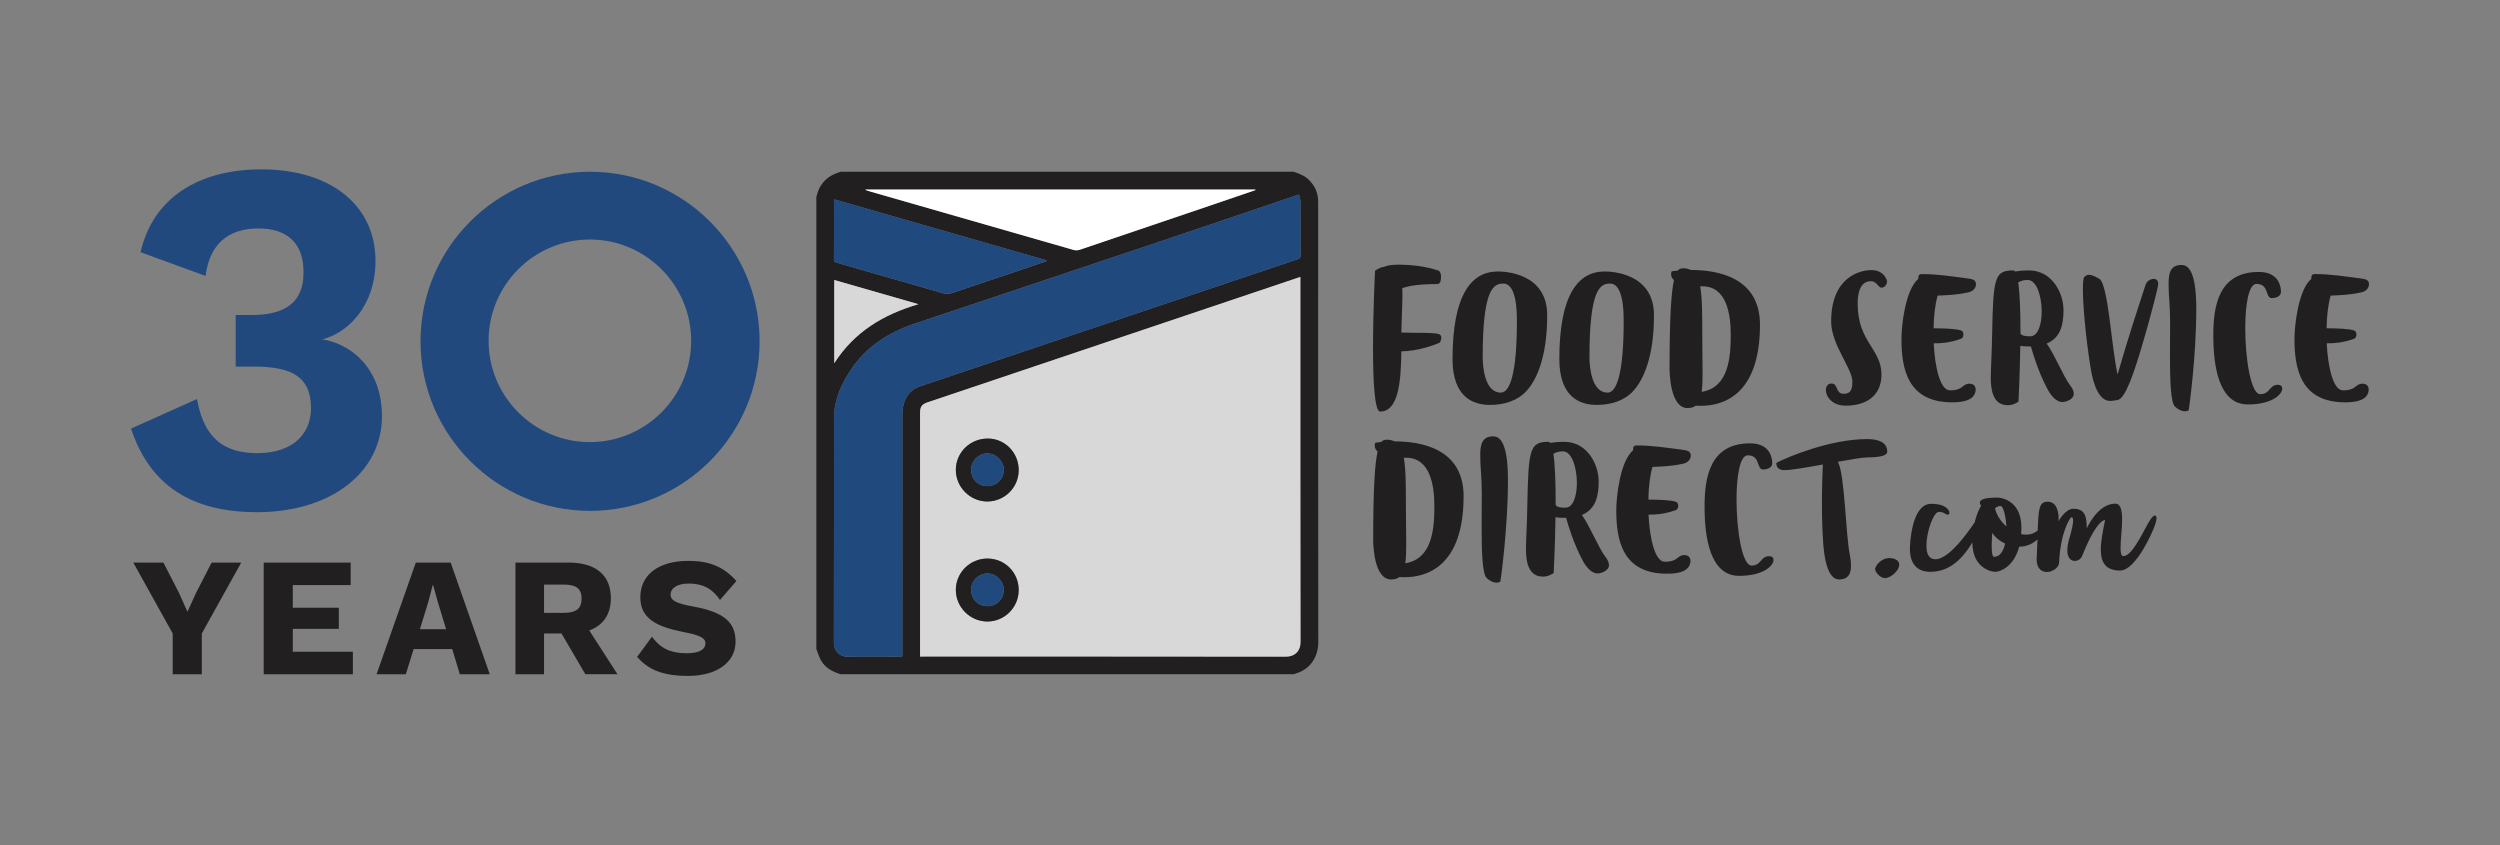 <?xml version="1.0" encoding="UTF-8"?>
<svg xmlns="http://www.w3.org/2000/svg" id="Layer_1" viewBox="0 0 1200 405.76">
  <rect x="0" y="0" width="1200" height="405.76" fill="#808080" stroke="none"/>
  <defs>
    <style>.cls-1{fill:#fff;}.cls-2{fill:#d8d8d8;}.cls-3{fill:#20497e;}.cls-4{fill:#221f20;}.cls-5{fill:#21497e;}</style>
  </defs>
  <path class="cls-5" d="m183.35,199.72c0,27.17-24.68,46.13-60,46.13-31.44,0-51.14-12.87-60.2-39.37l-.26-.76,31.67-14.19.21,1.09c3.35,17.21,12.23,24.89,28.81,24.89,8.63,0,15.6-2.44,20.14-7.06,3.74-3.8,5.65-9,5.56-15.02-.23-13.84-8.16-19.47-27.38-19.47h-8.77v-24.75h7.59c16.79,0,24.96-6.6,24.96-20.18.11-6.78-1.64-12.07-5.23-15.71-3.71-3.76-9.23-5.67-16.38-5.67-14.44,0-23.16,7.5-25.23,21.73l-.16,1.08-31.19-11.4.18-.78c5.91-24.77,26.99-38.98,57.83-38.98,33.26,0,54.74,17.26,54.74,43.97,0,21.78-13.56,34.69-25.53,37.6,6.43,1.04,12.57,4.04,17.44,8.58,5.1,4.78,11.19,13.56,11.19,28.26Z"></path>
  <g>
    <path class="cls-4" d="m909.4,268.28c-.81-.27-1.56-.41-2.31-.41-4.61,0-7.06,4.14-7.06,5.29s2.17,4.34,4.89,4.34c2.44,0,6.72-3.53,6.72-6.45,0-1.09-.61-2.1-2.24-2.78Z"></path>
    <path class="cls-4" d="m1034.35,247.45c-1.36,0-3.53,4.21-3.53,4.21-3.33,6.11-7.8,15.27-11.6,15.27-1.02,0-1.36-1.56-1.36-3.93,0-3.6.75-9.09.75-13.57s-.68-7.67-3.26-7.67c-8.35,0-13.3,11.13-13.71,11.81,0-5.9-.95-9.36-6.45-9.36-3.87,0-7.12,5.97-7.12,5.97,0,0,.07-.47.07-1.22,0-2.51-.54-8.14-5.29-8.14-4.06,0-4.38,3.36-4.74,13.77-1.54,1.38-3.46,2.04-5.53,2.04-.81,0-1.63-.07-2.44-.27.07-.95.14-1.97.14-3.05,0-14.32-11.4-14.45-11.4-14.45-2.71,0-8.55.07-8.55,2.38,0,1.15.68,1.36.68,1.36,0,0-1.89,2.84-3.16,8.15-1.01,1.37-1.86,2.64-1.86,2.64-4.27,6.04-11.53,15.06-17.03,15.06-2.1,0-4.27-1.43-4.27-6.18,0-7.94,3.66-16.56,5.9-16.56s2.71.75,3.6,1.15c.27.14.54.2.68.2.41,0,.88-.41.88-.81,0-1.15-1.42-4.41-8.82-4.41-9.43,0-10.18,19.41-10.18,21.51s0,11.13,9.84,11.13,16.07-7.28,20.16-14.14c0,.08,0,.15,0,.23,0,11.6,8.55,13.91,10.99,13.91,2.1,0,8.82-2.17,11.47-12.08h.07c3.75,0,6.62-1.59,8.71-3.47-.08,2.36-.18,5-.33,7.95-.07.48-.07.95-.07,1.36,0,5.43,3.05,6.31,4.95,6.31.88,0,1.56-.2,1.56-.2,4.34-1.36,4.27-4.41,4.27-4.41.61-14.05,5.16-21.65,5.97-21.65.54,0,.75.61.75,1.56,0,2.85-1.83,8.62-1.83,8.62-.68,2.38-.95,4.27-.95,5.7,0,4.82,2.92,5.09,3.46,5.09h.07c2.85,0,3.67-2.58,3.67-2.58,6.92-17.51,10.92-17.1,10.92-17.1-.95,4.89-2.04,9.98-2.04,14.25,0,5.77,2.04,10.04,9.23,10.04,7.8,0,15.88-19.54,15.88-19.54,0,0,1.63-3.67,1.63-5.63,0-.41-.07-1.22-.75-1.22Zm-77.25,19.81c-.41,0-1.09-.75-1.09-5.02,0-1.56.07-3.73.27-6.45,1.36,2.04,3.33,3.8,6.18,5.09-.75,3.33-2.24,6.38-5.36,6.38Zm.54-23.07c.2-.47.88-1.29,2.71-1.29,1.15,0,2.44,4.61,2.71,9.77-2.51-2.17-4.55-5.16-5.43-8.48Z"></path>
    <path class="cls-4" d="m672.72,168.62h-.07c-.15,15.48-1.67,28.93-10.18,28.93-2.69,0-3.42-14.76-3.42-30.46,0-17.88.95-37.07.95-37.07,0,0,1.67-1.53,4.14-1.89,1.53-.65,3.71-1.09,6.83-1.09,6.54,0,13.38.8,19.19,2.76,0,0,1.53.15,1.53,3.13,0,1.53-.29,3.42-1.82,3.42-9.52,0-14.1,1.02-16.79,1.96.07,1.09.07,2.25.07,3.56,0,4.36-.36,10.1-.51,17.74,5.45.29,15.7-.15,18.17.8.58.29,1.02.8,1.02,1.67,0,.58-.22,1.38-.65,2.33-2.84,1.31-11.05,4.22-18.47,4.22Z"></path>
    <path class="cls-4" d="m718.96,130.31c3.78,0,23.7.95,23.7,21.01s-5.09,31.04-9.89,36.28c-4.29,4.8-10.83,6.76-17.59,6.76-8,0-17.96-3.63-17.96-22.03,0-30.97,9.09-42.02,21.74-42.02Zm9.16,23.77c0-14.98-3.56-17.96-6.47-17.96-4.51,0-9.96,1.89-9.96,35.11,0,5.09,1.02,17.23,8.72,17.23,4.43,0,7.71-9.52,7.71-34.38Z"></path>
    <path class="cls-4" d="m770.21,130.31c3.78,0,23.7.95,23.7,21.01s-5.09,31.04-9.89,36.28c-4.29,4.8-10.83,6.76-17.59,6.76-8,0-17.95-3.63-17.95-22.03,0-30.97,9.09-42.02,21.73-42.02Zm9.16,23.77c0-14.98-3.56-17.96-6.47-17.96-4.51,0-9.96,1.89-9.96,35.11,0,5.09,1.02,17.23,8.72,17.23,4.43,0,7.71-9.52,7.71-34.38Z"></path>
    <path class="cls-4" d="m811.57,129.58c12.87,0,33.22,3.49,33.22,26.32,0,34.02-18.03,38.89-28.35,38.89-.87,0-1.75,0-2.47-.07-1.02.8-2.33,1.16-3.93,1.16-8.36,0-8.65-16.94-8.65-19.05v-.22c0-24.28.8-36.28,2.11-42.16-1.09-.95-1.38-2.04-1.38-2.84s.29-1.38.29-1.38l2.91-.36c.8-.94,1.67-1.09,2.62-1.09,1.45,0,2.62.29,3.63.8Zm5.67,49.14c0,3.78-.07,6.83-.44,9.38,13.01-2.11,13.96-16.57,13.96-27.62,0-10.03-2.18-23.04-13.52-23.04h-1.16c1.02,5.52,1.02,13.74,1.02,24.86,0,6.4.14,11.92.14,16.43Z"></path>
    <path class="cls-4" d="m905.79,135.18c0,.73-.73,2.91-2.69,2.91-1.53,0-2.25-3.13-5.09-3.13-2.62,0-6.32,1.53-6.32,10.83,0,18.46,11.41,21.59,11.41,34.02,0,10.18-7.27,14.9-17.23,14.9-6.47,0-9.45-4.36-9.45-7.49,0-1.74.94-3.13,2.69-3.13,3.34,0,1.82,4.94,5.89,4.94,3.35,0,4.14-2.11,4.14-5.82,0-6.47-10.18-17.66-10.18-28.93,0-21.37,13.89-24.64,19.26-24.64,6.18,0,7.56,4.8,7.56,5.52Z"></path>
    <path class="cls-4" d="m928.83,164.76h-.65c.58,11.85,3.2,22.61,7.78,22.61,6.69,0,5.74-3.2,9.45-3.2,2.04,0,2.91,1.31,2.91,2.84,0,.87-.29,1.89-.8,2.69-1.31,2.04-4.29,3.42-10.47,3.42-21.66,0-24.35-16.5-24.35-30.53,0-6.18,1.82-23.48,8.07-28.71,0-1.89.44-2.33,1.82-2.33,7.12,0,14.25,1.09,22.46,2.18,2.76.36,3.34,1.24,3.42,2.62v.07c0,2.84-2.98,3.71-2.98,3.71,0,0-4.36,1.45-15.41,1.75-1.24,4.22-1.89,9.89-1.96,15.7h.36c4.36,0,10.69.22,12.94,1.09.65.22,1.02,1.02,1.02,1.89s-.36,1.74-1.09,2.04c-5.82,2.11-10.25,2.18-12.5,2.18Z"></path>
    <path class="cls-4" d="m990.48,148.77c0,6.25-1.02,13.23-8.07,16.14,3.63,4.94,8.14,15.99,11.12,19.85,1.45,1.82,1.89,3.2,1.89,4.29,0,2.47-3.49,3.93-5.45,3.93s-4.8-1.38-7.71-7.2c-3.78-7.34-6.32-15.48-7.42-19.48h-.87c-1.67,0-3.05-.07-4.22-.29-.22,14.03-.87,26.75-.87,26.75,0,0-2.18,1.74-5.16,1.74-7.27,0-8.14-7.71-8.14-13.01,0-4.94.51-11.85.65-21.52.51-26.9,1.24-30.17,10.18-30.17.29,0,.58.22.8.51,1.75-.29,4-.51,6.69-.51,11.12,0,16.57,10.9,16.57,18.97Zm-15.92,12.65c3.71,0,5.45-5.74,5.45-11.92,0-7.27-2.4-15.12-6.69-15.12-2.4,0-3.49.58-4.58,1.16.8,5.38,1.09,13.89,1.09,24.57.36.58,1.02,1.31,4.72,1.31Z"></path>
    <path class="cls-4" d="m1002.7,131.91c1.09,0,2.54.51,4.94,1.89,4.36,2.62,5.81,32.79,8.8,45.94,1.89-6.11,3.2-11.99,13.38-42.89.8-2.33,2.76-2.98,4-2.98,1.31,0,2.11.87,2.11,2.33,0,.73-.15,1.31-.15,1.31,0,0-2.18,10.32-8.21,30.46-5.6,18.83-8.87,24.13-11.63,24.13h-.22c-.14,0-.29.07-.44.07-.44,0-1.24.29-2.33.29-2.91,0-7.42-2.11-9.67-17.16-2.25-14.61-3.49-28.86-3.49-36.57,0-3.2.22-5.31.65-5.74.58-.58,1.24-1.09,2.25-1.09Z"></path>
    <path class="cls-4" d="m1048.71,197.4c-1.16,0-2.76-.44-4.73-2.25-2.04-1.89-2.4-12.5-2.4-24.21,0-5.52.07-11.34.07-16.57,0-7.92-.73-12.07-.73-18.1,0-4.65.58-9.09,6.18-9.09,2.62,0,7.12,1.67,7.12,20.94,0,24.06-3.63,48.78-3.63,48.78,0,0-.65.51-1.89.51Z"></path>
    <path class="cls-4" d="m1062.38,161.06c0-14.03,2.4-30.53,21.88-30.53,10.03,0,10.61,7.71,10.61,9.6,0,2.33-2.98,2.98-4.36,2.98-3.34,0-1.16-6.83-7.41-6.83-3.78,0-5.38,10.03-5.38,21.3,0,14.68,2.69,31.62,7.2,31.62,4.87,0,4.22-4.51,8.5-4.51,1.31,0,2.04.73,2.04,1.82,0,2.76-4.8,7.63-16.5,7.63-14.18,0-16.57-19.05-16.57-33.08Z"></path>
    <path class="cls-4" d="m1117.48,164.76h-.65c.58,11.85,3.2,22.61,7.78,22.61,6.69,0,5.74-3.2,9.45-3.2,2.04,0,2.91,1.31,2.91,2.84,0,.87-.29,1.89-.8,2.69-1.31,2.04-4.29,3.42-10.47,3.42-21.66,0-24.35-16.5-24.35-30.53,0-6.18,1.82-23.48,8.07-28.71,0-1.89.44-2.33,1.82-2.33,7.12,0,14.25,1.09,22.46,2.18,2.76.36,3.34,1.24,3.42,2.62v.07c0,2.84-2.98,3.71-2.98,3.71,0,0-4.36,1.45-15.41,1.75-1.24,4.22-1.89,9.89-1.96,15.7h.36c4.36,0,10.69.22,12.94,1.09.65.22,1.02,1.02,1.02,1.89s-.36,1.74-1.09,2.04c-5.82,2.11-10.25,2.18-12.5,2.18Z"></path>
    <path class="cls-4" d="m669.31,211.85c12.87,0,33.22,3.49,33.22,26.32,0,34.02-18.03,38.89-28.35,38.89-.87,0-1.74,0-2.47-.07-1.02.8-2.33,1.16-3.93,1.16-8.36,0-8.65-16.94-8.65-19.05v-.22c0-24.28.8-36.27,2.11-42.16-1.09-.95-1.38-2.04-1.38-2.84s.29-1.38.29-1.38l2.91-.36c.8-.95,1.67-1.09,2.62-1.09,1.45,0,2.62.29,3.63.8Zm5.67,49.14c0,3.78-.07,6.83-.44,9.38,13.01-2.11,13.96-16.57,13.96-27.62,0-10.03-2.18-23.04-13.52-23.04h-1.16c1.02,5.53,1.02,13.74,1.02,24.86,0,6.4.15,11.92.15,16.43Z"></path>
    <path class="cls-4" d="m718.3,279.67c-1.16,0-2.76-.44-4.72-2.25-2.04-1.89-2.4-12.5-2.4-24.21,0-5.53.07-11.34.07-16.57,0-7.92-.73-12.07-.73-18.1,0-4.65.58-9.09,6.18-9.09,2.62,0,7.12,1.67,7.12,20.94,0,24.06-3.63,48.78-3.63,48.78,0,0-.65.51-1.89.51Z"></path>
    <path class="cls-4" d="m767.37,231.04c0,6.25-1.02,13.23-8.07,16.14,3.63,4.94,8.14,15.99,11.12,19.84,1.45,1.82,1.89,3.2,1.89,4.29,0,2.47-3.49,3.93-5.45,3.93s-4.8-1.38-7.71-7.2c-3.78-7.34-6.32-15.48-7.42-19.48h-.87c-1.67,0-3.05-.07-4.22-.29-.22,14.03-.87,26.75-.87,26.75,0,0-2.18,1.75-5.16,1.75-7.27,0-8.14-7.71-8.14-13.01,0-4.94.51-11.85.65-21.52.51-26.9,1.24-30.17,10.18-30.17.29,0,.58.22.8.51,1.74-.29,4-.51,6.69-.51,11.12,0,16.57,10.9,16.57,18.97Zm-15.92,12.65c3.71,0,5.45-5.74,5.45-11.92,0-7.27-2.4-15.12-6.69-15.12-2.4,0-3.49.58-4.58,1.16.8,5.38,1.09,13.89,1.09,24.57.36.58,1.02,1.31,4.73,1.31Z"></path>
    <path class="cls-4" d="m791.94,247.03h-.65c.58,11.85,3.2,22.61,7.78,22.61,6.69,0,5.74-3.2,9.45-3.2,2.04,0,2.91,1.31,2.91,2.83,0,.87-.29,1.89-.8,2.69-1.31,2.04-4.29,3.42-10.47,3.42-21.66,0-24.35-16.5-24.35-30.53,0-6.18,1.82-23.48,8.07-28.72,0-1.89.44-2.33,1.82-2.33,7.12,0,14.25,1.09,22.46,2.18,2.76.36,3.34,1.23,3.42,2.62v.07c0,2.83-2.98,3.71-2.98,3.71,0,0-4.36,1.45-15.41,1.74-1.24,4.22-1.89,9.89-1.96,15.7h.36c4.36,0,10.69.22,12.94,1.09.65.22,1.02,1.02,1.02,1.89s-.36,1.75-1.09,2.04c-5.82,2.11-10.25,2.18-12.5,2.18Z"></path>
    <path class="cls-4" d="m818.19,243.33c0-14.03,2.4-30.53,21.88-30.53,10.03,0,10.61,7.71,10.61,9.6,0,2.33-2.98,2.98-4.36,2.98-3.34,0-1.16-6.83-7.41-6.83-3.78,0-5.38,10.03-5.38,21.3,0,14.69,2.69,31.62,7.2,31.62,4.87,0,4.22-4.51,8.5-4.51,1.31,0,2.04.73,2.04,1.82,0,2.76-4.8,7.63-16.5,7.63-14.18,0-16.57-19.05-16.57-33.08Z"></path>
    <path class="cls-4" d="m852.66,222.17c5.02-2.62,25.59-11.41,43.54-11.41,9.23,0,9.67,4.36,9.67,6.03v.07c0,1.67-3.05,2.69-9.38,2.69h-.07c-2.4,0-7.92.95-14.25,2.11,3.34,5.81,3.71,34.6,5.74,44.63.44,2.18.58,3.93.58,5.38,0,4.22-1.82,6.47-5.6,6.47-2.54,0-6.54-1.89-7.71-16.94-.51-6.76-.65-13.67-.65-19.77,0-8.14.29-14.83.44-18.46-7.71,1.38-15.19,2.69-18.39,2.69h-.14c-1.96,0-3.78-.87-3.78-3.13v-.36Z"></path>
    <path class="cls-4" d="m620.94,82.44c2.69.9,5.32,1.87,7.39,3.95,2.75,2.77,4.31,6.03,4.37,9.96,0,.53.02,1.07.02,1.6,0,70.06-.04,140.11.06,210.17.01,8.24-4.84,12.97-9.36,14.67-.81.31-1.65.56-2.47.84h-217.37c-3.86-1.13-7.32-2.92-9.42-6.5-1.01-1.73-1.56-3.72-2.32-5.59,0-72.34,0-144.67,0-217.01.13-.43.26-.86.38-1.3,1.23-4.45,3.94-7.66,8.11-9.61,1.04-.49,2.16-.8,3.25-1.19,72.46,0,144.91,0,217.37,0Zm-179.3,232.69c.74,0,1.31,0,1.89,0,57.92,0,115.85-.03,173.77.06,3.92,0,6.95-2.39,6.94-7.02-.09-57.75-.06-115.49-.06-173.24v-1.99c-.72.24-1.22.4-1.72.57-59.05,19.87-118.1,39.73-177.15,59.6-2.87.96-3.67,2.1-3.67,5.25,0,38.3,0,76.6,0,114.9,0,.58,0,1.15,0,1.87Zm-8.51-.07c0-.73,0-1.36,0-1.99,0-37.83,0-75.65.01-113.48,0-1.53.06-3.09.37-4.58.98-4.66,3.51-8.04,8.2-9.6,7.22-2.39,14.42-4.85,21.63-7.28,36.61-12.33,73.21-24.66,109.82-36.98,16.49-5.55,32.97-11.1,49.47-16.63.98-.33,1.64-.59,1.64-1.86-.06-8.6,0-17.19-.06-25.79,0-1.12-.41-2.24-.65-3.48-.61.19-.88.26-1.15.35-23.18,7.84-46.35,15.73-69.55,23.52-37.95,12.74-75.92,25.41-113.88,38.12-12.39,4.15-22.97,10.88-30.39,21.87-4.72,7-8.21,14.59-8.23,23.21-.09,35.99.01,71.98-.1,107.96-.01,4.04,2.74,6.92,6.75,6.82,8.12-.21,16.24-.06,24.37-.07.52,0,1.04-.06,1.76-.11Zm169.5-223.82l-.08-.24h-187.3c.5.35,1.03.53,1.57.69,32.84,9.45,65.68,18.89,98.53,28.3.88.25,1.98.22,2.85-.07,21.84-7.36,43.66-14.78,65.48-22.19,6.32-2.15,12.63-4.32,18.95-6.48Zm-100.3,34.11c0-.12.01-.25.02-.37-33.94-9.75-67.88-19.5-101.83-29.26-.1.38-.16.5-.16.61-.02,9.42,0,18.84-.07,28.27,0,1.2.75,1.32,1.51,1.54,16.92,4.87,33.84,9.72,50.75,14.6,1.59.46,3.04.4,4.64-.14,10.38-3.55,20.79-6.98,31.18-10.47,4.66-1.57,9.31-3.18,13.96-4.77Zm-61.46,20.68c-13.82-3.97-27.11-7.79-40.42-11.61v39.95c9.59-15.05,23.55-23.4,40.42-28.34Z"></path>
    <path class="cls-2" d="m441.63,315.12c0-.72,0-1.3,0-1.87,0-38.3,0-76.6,0-114.9,0-3.15.81-4.29,3.67-5.25,59.05-19.86,118.1-39.73,177.15-59.6.5-.17,1-.33,1.72-.57v1.99c0,57.75-.03,115.49.06,173.24,0,4.62-3.02,7.02-6.94,7.02-57.92-.08-115.85-.06-173.77-.06-.58,0-1.15,0-1.89,0Zm47.34-89.39c.04-8.4-6.54-15.18-14.75-15.22-8.54-.04-15.37,6.6-15.42,15-.05,8.19,6.76,15.12,14.93,15.2,8.37.08,15.21-6.64,15.24-14.98Zm0,57.52c.02-8.44-6.61-15.12-15.02-15.14-8.36-.01-15.18,6.78-15.15,15.09.03,8.23,6.81,15.06,15.01,15.12,8.32.06,15.14-6.71,15.16-15.07Z"></path>
    <path class="cls-3" d="m433.13,315.05c-.73.05-1.25.11-1.76.11-8.12,0-16.25-.14-24.37.07-4.01.1-6.76-2.77-6.75-6.82.11-35.99.02-71.98.1-107.96.02-8.62,3.51-16.21,8.23-23.21,7.42-10.99,18.01-17.72,30.39-21.87,37.96-12.71,75.93-25.38,113.88-38.12,23.2-7.79,46.36-15.67,69.55-23.52.27-.09.54-.17,1.15-.35.24,1.24.65,2.36.65,3.48.05,8.6,0,17.19.06,25.79,0,1.27-.66,1.54-1.64,1.86-16.5,5.52-32.98,11.08-49.47,16.63-36.61,12.33-73.21,24.65-109.82,36.98-7.21,2.43-14.41,4.89-21.63,7.28-4.7,1.55-7.23,4.94-8.2,9.6-.31,1.49-.37,3.05-.37,4.58-.02,37.83-.01,75.65-.01,113.48,0,.63,0,1.27,0,1.99Z"></path>
    <path class="cls-1" d="m602.63,91.23c-6.32,2.16-12.63,4.34-18.95,6.48-21.82,7.41-43.64,14.83-65.48,22.19-.87.29-1.97.32-2.85.07-32.85-9.4-65.69-18.85-98.53-28.3-.54-.16-1.07-.34-1.57-.69h187.3l.08.24Z"></path>
    <path class="cls-3" d="m502.32,125.33c-4.65,1.59-9.3,3.2-13.96,4.77-10.39,3.49-20.81,6.93-31.18,10.47-1.6.55-3.05.6-4.64.14-16.91-4.88-33.83-9.73-50.75-14.6-.76-.22-1.52-.34-1.51-1.54.06-9.42.05-18.84.07-28.27,0-.11.06-.23.16-.61,33.95,9.75,67.89,19.51,101.83,29.26,0,.12-.01.25-.02.37Z"></path>
    <path class="cls-2" d="m440.86,146.01c-16.87,4.93-30.82,13.29-40.42,28.34v-39.95c13.3,3.82,26.6,7.64,40.42,11.61Z"></path>
    <path class="cls-4" d="m488.97,225.73c-.04,8.34-6.87,15.05-15.24,14.98-8.17-.08-14.97-7-14.93-15.2.05-8.4,6.87-15.04,15.42-15,8.22.04,14.79,6.82,14.75,15.22Zm-15.26,7.61c4.48.08,8.01-3.21,8.12-7.59.11-4.24-3.66-8.11-7.93-8.12-4.12,0-7.68,3.5-7.74,7.65-.07,4.59,3.1,7.98,7.54,8.06Z"></path>
    <path class="cls-4" d="m488.97,283.25c-.02,8.36-6.83,15.14-15.16,15.07-8.2-.06-14.98-6.89-15.01-15.12-.03-8.31,6.79-15.1,15.15-15.09,8.42.01,15.04,6.69,15.02,15.14Zm-14.99,7.7c4.42-.01,7.88-3.48,7.85-7.86-.03-4.21-3.8-7.94-8.02-7.81-4.49.13-7.84,3.94-7.68,8.07.17,4.37,3.39,7.62,7.85,7.61Z"></path>
    <path class="cls-3" d="m473.71,233.34c-4.44-.08-7.61-3.46-7.54-8.06.06-4.14,3.61-7.65,7.74-7.65,4.26,0,8.04,3.87,7.93,8.12-.12,4.37-3.64,7.67-8.12,7.59Z"></path>
    <path class="cls-3" d="m473.98,290.95c-4.46.01-7.68-3.24-7.85-7.61-.16-4.12,3.19-7.93,7.68-8.07,4.22-.13,7.99,3.6,8.02,7.81.03,4.38-3.43,7.85-7.85,7.86Z"></path>
  </g>
  <path class="cls-5" d="m283.23,82.44c-44.87,0-81.38,36.51-81.38,81.38s36.51,81.4,81.38,81.4,81.38-36.51,81.38-81.4-36.51-81.38-81.38-81.38Zm-.09,32.53c26.8,0,48.62,21.8,48.62,48.62s-21.82,48.62-48.62,48.62-48.62-21.82-48.62-48.62,21.82-48.62,48.62-48.62Z"></path>
  <g>
    <path class="cls-4" d="m96.87,304.07v19.57h-13.97v-19.57l-18.92-34.03h14.46l7.55,14.7,3.98,8.93,4.06-8.93,7.55-14.7h14.21l-18.92,34.03Z"></path>
    <path class="cls-4" d="m169.38,312.84v10.8h-42.8v-53.6h41.74v10.8h-27.77v10.88h22.09v10.15h-22.09v10.96h28.83Z"></path>
    <path class="cls-4" d="m217.05,311.54h-18.51l-3.74,12.1h-14.05l18.84-53.6h16.73l18.76,53.6h-14.37l-3.65-12.1Zm-2.92-9.5l-3.9-12.83-2.35-8.45h-.16l-2.19,8.36-3.98,12.91h12.59Z"></path>
    <path class="cls-4" d="m269.5,304.07h-8.36v19.57h-13.72v-53.6h25.58c12.91,0,20.22,6.01,20.22,17.05,0,7.8-3.66,13.07-10.39,15.51l13.56,21.03h-15.43l-11.45-19.57Zm-8.36-9.91h9.5c5.93,0,8.53-2.03,8.53-6.82s-2.6-6.74-8.53-6.74h-9.5v13.56Z"></path>
    <path class="cls-4" d="m353.47,278.89l-7.88,9.1c-3.57-5.36-8.12-7.88-14.94-7.88-5.77,0-8.77,2.27-8.77,5.36,0,2.76,2.92,4.22,10.56,5.6,14.86,2.68,20.63,7.47,20.63,16.89,0,10.48-9.74,16.48-22.66,16.48s-19.33-3.25-24.61-9.1l7.15-9.74c4.39,6.09,9.58,7.96,16.73,7.96,6.01,0,8.93-1.79,8.93-4.87,0-2.52-3.08-3.9-10.39-5.28-12.67-2.52-20.87-6.25-20.87-16.73s8.36-17.46,23.06-17.46c10.07,0,16.89,2.76,23.06,9.66Z"></path>
  </g>
</svg>
